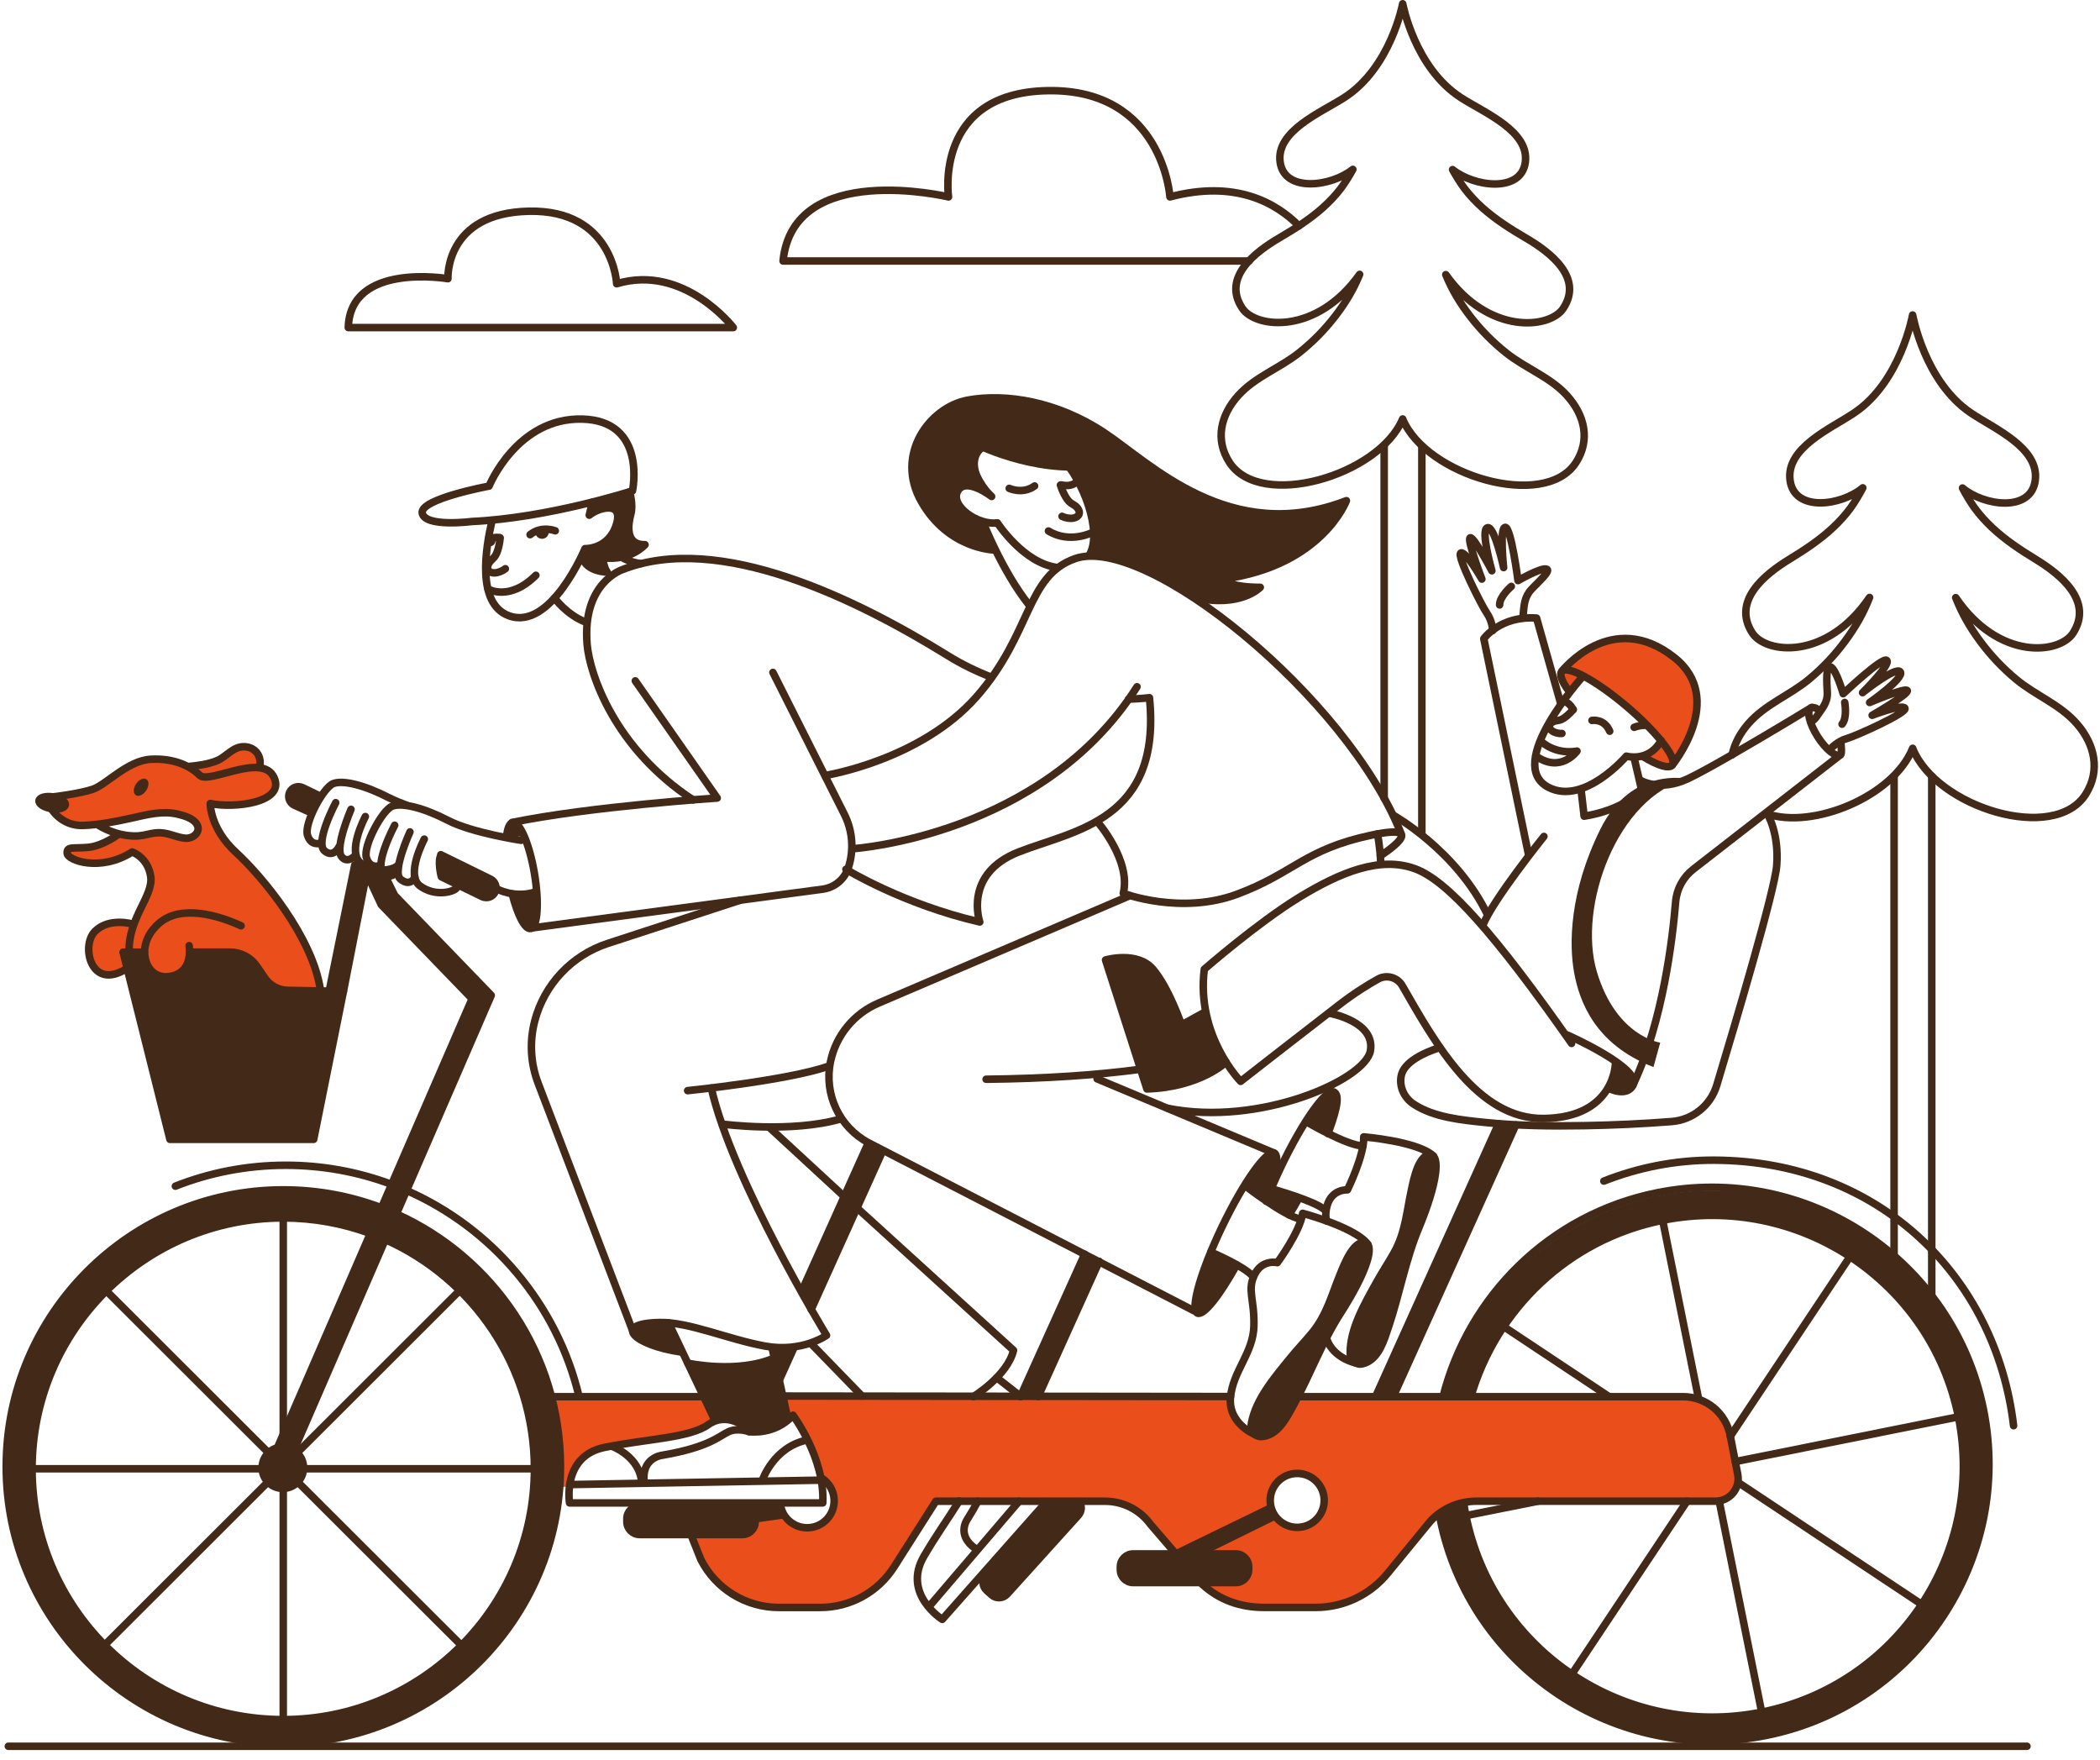<?xml version="1.0" encoding="UTF-8"?> <svg xmlns="http://www.w3.org/2000/svg" width="364" height="305" viewBox="0 0 364 305" fill="none"><path d="M135.784 241.699L212.79 242.084C212.79 242.084 214.833 248.973 217.515 249.097C220.198 249.221 222.73 246.236 223.775 245.017C224.819 243.798 225.308 241.699 225.308 241.699L286.14 241.869C286.14 241.869 294.312 241.106 297.549 244.078C300.787 247.057 300.702 252.408 300.702 252.408C300.702 252.408 301.811 257.25 300.447 258.528C299.083 259.805 299.514 259.975 296.022 260.314C292.53 260.652 254.817 260.059 254.817 260.059C254.817 260.059 250.476 260.991 246.985 264.563C243.493 268.135 239.746 276.041 232.344 277.911C224.943 279.782 216.765 278.42 216.765 278.42C216.765 278.42 209.957 277.311 208.678 274.678L214.806 274.255C214.806 274.255 216.51 273.147 216.425 271.791C216.34 270.435 215.231 268.904 214.128 269.158C213.018 269.412 208.593 268.904 208.593 268.904L220.426 262.953C220.426 262.953 223.063 265.163 225.791 264.824C228.513 264.485 229.708 261.936 229.453 258.958C229.198 255.979 225.282 254.793 223.409 255.556C221.536 256.318 219.663 258.358 220.256 261.083L203.998 269.243L197.099 261.676C197.099 261.676 193.522 259.975 188.157 260.144C182.792 260.314 162.786 260.314 162.786 260.314L153.844 272.977C153.844 272.977 149.589 278.419 142.69 278.335C135.791 278.25 131.535 278.165 131.535 278.165C131.535 278.165 122.339 275.956 120.041 266.349L128.128 265.925C128.128 265.925 130.256 265.671 130.85 263.97C131.444 262.269 130.51 263.97 130.51 263.97L135.451 262.692C135.451 262.692 138.173 264.817 140.477 264.733C142.775 264.648 144.648 262.354 144.478 260.314C144.308 258.274 142.435 256.318 142.435 256.318C142.435 256.318 139.798 247.904 137.409 245.349L136.646 246.112L135.797 241.693L135.784 241.699Z" fill="#E94E1B"></path><path d="M96.708 257.681H98.666C98.666 257.681 99.86 251.306 104.879 250.537C109.905 249.775 120.205 249.09 123.866 246.288L121.824 241.784L95.689 242.123C95.689 242.123 98.157 252.747 96.714 257.681H96.708Z" fill="#E94E1B"></path><path d="M274.279 117.239L272.073 119.853C272.073 119.853 269.775 117.78 270.826 116.216C271.877 114.652 276.955 110.194 282.098 110.637C287.241 111.08 291.673 115.134 292.411 116.438C293.142 117.748 294.676 121.189 293.69 124.95C292.704 128.71 290.276 132.412 289.859 132.634C289.441 132.856 286.922 132.764 285.009 131.037C285.009 131.037 287.307 129.76 287.757 128.489C287.757 128.489 278.404 118.321 274.285 117.233L274.279 117.239Z" fill="#E94E1B"></path><path d="M49.164 300.189C74.484 300.189 95.01 279.692 95.01 254.409C95.01 229.126 74.484 208.629 49.164 208.629C23.844 208.629 3.318 229.126 3.318 254.409C3.318 279.692 23.844 300.189 49.164 300.189Z" stroke="#432918" stroke-width="3.911" stroke-linecap="round" stroke-linejoin="round"></path><path d="M50.992 251.476L85.389 172.417L68.445 155.028L66.317 150.648L63.295 150.309L66.147 156.645L81.812 173.049L48.055 250.629L50.992 251.476Z" fill="#432918"></path><path d="M262.552 195.196L241.692 242.293L238.291 242.038L259.745 194.688L262.552 195.196Z" fill="#432918"></path><path d="M153.027 199.426L140.704 226.526L138.785 223.717L150.468 198.214L153.027 199.426Z" fill="#432918"></path><path d="M137.448 233.54L135.144 239.275L134.061 233.344L137.448 233.54Z" fill="#432918"></path><path d="M190.315 218.745L179.97 241.83L176.844 242.019L187.887 217.409L190.315 218.745Z" fill="#432918"></path><path d="M75.769 148.1L85.41 152.5C85.41 152.5 86.304 153.582 85.73 154.475C85.155 155.368 84.45 155.752 83.621 155.433C82.793 155.113 75.835 151.991 75.835 151.991C75.835 151.991 75.162 149.345 75.769 148.1Z" fill="#432918"></path><path d="M53.993 140.918C53.993 140.918 54.483 138.689 55.246 137.835C55.246 137.835 51.63 135.958 50.926 136.623C50.221 137.288 49.777 138.22 50.286 138.852C50.795 139.484 53.987 140.911 53.987 140.911L53.993 140.918Z" fill="#432918"></path><path d="M110.374 261.083L129.276 261.213C129.276 261.213 130.744 261.722 130.999 263.188C131.253 264.655 129.72 266.121 129.021 266.121C128.323 266.121 110.374 265.991 110.374 265.991C110.374 265.991 108.65 265.417 108.65 264.14C108.65 262.862 108.65 261.396 110.374 261.077V261.083Z" fill="#432918"></path><path d="M206.216 269.308L196.256 269.373C196.256 269.373 194.996 269.373 194.598 270.455C194.2 271.537 194.155 273.258 194.918 273.642C195.682 274.027 197.921 274.086 197.921 274.086H206.477L214.329 274.151C214.329 274.151 215.863 274.151 216.242 272.873C216.62 271.596 216.196 269.706 215.158 269.432C214.121 269.158 206.216 269.302 206.216 269.302V269.308Z" fill="#432918"></path><path d="M220.904 262.673L207.367 269.497L204.488 269.308L220.238 261.083L220.904 262.673Z" fill="#432918"></path><path d="M130.85 263.208L135.745 262.484L135.36 260.529L129.701 260.868L130.85 263.208Z" fill="#432918"></path><path d="M63.765 150.649L54.229 197.321L29.622 197.406L21.535 164.759L25.112 165.013C25.112 165.013 25.197 168.839 28.434 169.263C31.672 169.687 33.029 165.183 33.029 165.183H40.607C40.607 165.183 43.59 165.776 44.693 167.392C45.796 169.009 46.481 171.557 49.458 171.388C52.434 171.218 57.035 171.218 57.035 171.218L61.546 149.625L63.758 150.649H63.765Z" fill="#432918"></path><path d="M209.022 175.519C209.022 175.519 210.81 181.959 212.533 184.188C212.533 184.188 207.873 188.144 198.742 188.587L191.719 166.147C191.719 166.147 196.314 165.384 198.872 166.975C201.424 168.572 204.877 177.305 204.877 177.305L209.028 175.519H209.022Z" fill="#432918"></path><path d="M296.817 206.335C274.671 206.335 256.004 221.449 250.6 241.888H254.673C259.973 223.633 276.858 210.245 296.824 210.245C321.026 210.245 340.712 229.903 340.712 254.07C340.712 278.237 321.026 297.894 296.824 297.894C274.874 297.894 256.65 281.711 253.452 260.672C252.023 261.076 250.619 261.748 249.738 262.223C253.622 284.677 273.249 301.811 296.824 301.811C323.18 301.811 344.628 280.394 344.628 254.076C344.628 227.758 323.187 206.341 296.824 206.341L296.817 206.335Z" fill="#432918"></path><path d="M119.506 236.596L123.781 245.968C123.781 245.968 127.997 246.033 129.401 247.878C129.401 247.878 135.406 248.132 136.998 245.649L134.126 235.514C134.126 235.514 125.445 237.684 119.506 236.596Z" fill="#432918"></path><path d="M181.758 260.379L170.199 273.323C170.199 273.323 169.755 274.855 170.708 275.682C171.668 276.51 172.94 277.214 173.515 276.96C174.089 276.706 187.815 261.852 187.815 261.852C187.815 261.852 187.75 260.575 187.176 260.386C186.601 260.197 181.745 260.386 181.745 260.386L181.758 260.379Z" fill="#432918"></path><path d="M89.044 155.048L92.744 154.663C92.744 154.663 93.449 160.399 92.04 160.783C90.63 161.168 89.037 155.048 89.037 155.048H89.044Z" fill="#432918"></path><path d="M87.837 145.043L90.774 144.854C90.774 144.854 89.815 142.495 88.731 142.684C87.648 142.873 87.837 145.043 87.837 145.043Z" fill="#432918"></path><path d="M209.983 217.024L214.2 219.064C214.2 219.064 209.154 228.566 207.686 227.354C206.217 226.142 209.983 217.024 209.983 217.024Z" fill="#432918"></path><path d="M215.791 205.481L219.368 208.029C219.368 208.029 222.24 200.312 221.091 199.869C219.942 199.426 215.791 205.481 215.791 205.481Z" fill="#432918"></path><path d="M226.457 194.519L230.158 196.494C230.158 196.494 232.586 189.481 231.052 189.161C229.518 188.842 226.457 194.519 226.457 194.519Z" fill="#432918"></path><path d="M221.027 206.185L225.243 207.521L223.455 210.2L219.812 207.971C219.812 207.971 220.282 206.185 221.027 206.185Z" fill="#432918"></path><path d="M55.501 171.055C55.501 171.055 51.16 158.815 46.304 153.542C41.448 148.269 36.344 143.681 36.768 139.601C36.768 139.601 47.407 139.686 47.838 136.714C48.269 133.742 45.032 132.549 45.032 132.549C45.032 132.549 45.371 129.316 42.989 129.57C40.606 129.824 38.224 132.373 36.775 132.373C35.326 132.373 32.774 132.881 32.774 132.881C32.774 132.881 27.748 130.248 24.263 132.034C20.771 133.82 16.515 137.052 14.133 137.307C11.75 137.561 8.428 138.154 8.428 138.154C8.428 138.154 6.385 138.408 7.064 139.086C7.743 139.764 9.107 140.448 9.107 140.448C9.107 140.448 11.32 144.189 17.363 143.081C17.363 143.081 27.343 140.494 29.027 140.787C30.711 141.08 35.071 142.149 34.477 143.59C33.883 145.03 33.283 145.969 30.985 145.291C28.688 144.613 27.324 144.528 24.941 144.698C22.559 144.867 20.262 144.443 20.262 144.443C20.262 144.443 18.134 145.721 15.751 146.483C13.369 147.246 11.326 146.738 11.75 147.846C12.175 148.954 13.624 149.547 15.921 149.462C18.219 149.377 21.371 148.615 22.82 147.761C22.82 147.761 26.736 149.97 26.142 152.349C25.548 154.728 22.396 160.764 22.311 164.42L22.905 160.086C22.905 160.086 18.564 159.154 16.946 161.018C15.327 162.882 14.733 168.076 16.946 168.669C19.159 169.263 21.541 167.822 21.541 167.822L21.456 165.189L25.033 164.681C25.033 164.681 25.287 168.761 28.016 168.845C30.744 168.93 32.017 167.913 32.526 166.551L33.035 165.189C33.035 165.189 39.503 164.257 41.207 165.189C42.91 166.121 43.674 166.382 45.038 167.822C46.402 169.269 46.572 170.371 48.36 170.97C50.149 171.57 55.514 171.055 55.514 171.055H55.501Z" fill="#E94E1B"></path><path d="M188.653 96.415C188.653 96.415 191.72 91.573 188.059 85.362C184.397 79.157 180.735 76.778 175.716 76.863C170.697 76.947 168.562 77.456 168.817 80.265C169.072 83.067 170.86 85.453 170.86 85.453C170.86 85.453 166.774 82.82 166.18 85.368C165.586 87.916 170.266 90.471 170.69 90.641C171.114 90.81 172.309 95.399 172.309 95.399C172.309 95.399 165.24 94.89 161.84 89.872C158.439 84.853 156.39 80.519 159.542 75.422C162.695 70.319 167.12 68.794 170.866 68.794C174.613 68.794 182.445 69.902 186.446 72.365C190.447 74.829 196.067 78.231 197.516 79.424C198.965 80.617 210.113 87.584 213.69 88.093C217.267 88.601 227.736 89.878 232.677 87.33C232.677 87.33 231.652 91.834 226.972 94.388C222.293 96.937 223.565 96.852 219.564 98.214C215.563 99.576 212.757 100.17 212.757 100.17C212.757 100.17 213.951 101.701 217.867 101.786C217.867 101.786 216.079 103.911 211.484 104.334C206.889 104.758 206.889 103.487 206.889 103.487C206.889 103.487 195.14 95.751 188.672 96.428L188.653 96.415Z" fill="#432918"></path><path d="M280.043 184.234C280.043 184.234 279.469 188.04 278.914 188.464C278.914 188.464 282.236 189.676 283.02 188.21C283.803 186.743 280.128 184.234 280.128 184.234H280.043Z" fill="#432918"></path><path d="M115.74 229.362L118.233 234.465C118.233 234.465 110.127 233.442 109.677 231.343C109.226 229.244 115.74 229.368 115.74 229.368V229.362Z" fill="#432918"></path><path d="M102.457 87.115L109.16 85.296C109.16 85.296 109.799 87.591 109.48 89.057C109.16 90.523 108.396 93.873 111.235 94.382C111.235 94.382 108.742 97.315 104.943 96.709C104.943 96.709 104.624 98.273 105.231 99.198C105.231 99.198 101.85 99.068 100.857 96.552L101.588 94.864C101.588 94.864 105.772 94.864 106.634 91.547C107.495 88.229 106.125 87.851 105.452 87.851C104.78 87.851 102.417 89.031 102.417 89.031L102.45 87.121L102.457 87.115Z" fill="#432918"></path><path d="M85.264 90.335C84.2 94.903 82.549 104.576 88.155 106.7C95.452 109.464 101.398 95.086 101.398 95.086C101.398 95.086 105.517 95.262 106.855 90.862C108.102 86.769 103.781 87.943 102.136 89.292L102.671 87.05" stroke="#432918" stroke-width="1.304" stroke-linecap="round" stroke-linejoin="round"></path><path d="M84.59 102.086C84.59 102.086 88.278 104.302 92.886 99.7" stroke="#432918" stroke-width="1.304" stroke-linecap="round" stroke-linejoin="round"></path><path d="M189.415 92.251C189.415 92.251 185.479 94.317 181.732 92.029" stroke="#432918" stroke-width="1.304" stroke-linecap="round" stroke-linejoin="round"></path><path d="M123.839 246.007L115.902 229.277" stroke="#432918" stroke-width="1.304" stroke-linecap="round" stroke-linejoin="round"></path><path d="M133.826 233.591L136.574 245.955" stroke="#432918" stroke-width="1.304" stroke-linecap="round" stroke-linejoin="round"></path><path d="M109.63 85.068C109.63 85.068 95.088 89.78 81.753 90.386C81.753 90.386 73.738 91.429 73.19 88.959C72.642 86.489 84.769 84.247 84.769 84.247C84.769 84.247 89.599 72.359 100.904 72.632C112.208 72.906 109.63 85.075 109.63 85.075V85.068Z" stroke="#432918" stroke-width="1.304" stroke-linecap="round" stroke-linejoin="round"></path><path d="M100.9 96.598C101.703 99.153 105.254 99.153 105.254 99.153C104.666 98.422 104.451 96.669 104.451 96.669C109.353 97.288 111.807 94.401 111.807 94.401C108.224 94.473 108.916 90.712 109.353 89.07C109.79 87.427 109.131 85.231 109.131 85.231" stroke="#432918" stroke-width="1.304" stroke-linecap="round" stroke-linejoin="round"></path><path d="M96.125 103.65C96.125 103.65 98.207 106.557 101.503 107.815" stroke="#432918" stroke-width="1.304" stroke-linecap="round" stroke-linejoin="round"></path><path d="M171.844 117.369C169.292 116.379 166.733 115.153 164.26 113.615C148.458 103.826 124.673 92.133 107.919 98.71C107.919 98.71 100.85 100.945 101.77 111.712C102.207 116.828 106.528 129.72 120.137 138.636" stroke="#432918" stroke-width="1.304" stroke-linecap="round" stroke-linejoin="round"></path><path d="M146.631 150.661C146.631 150.661 156.506 156.723 169.828 159.792C169.828 159.792 166.904 151.463 176.557 147.663C186.217 143.863 201.399 142.26 199.238 120.921C199.238 120.921 197.894 121.097 195.616 121.169" stroke="#432918" stroke-width="1.304" stroke-linecap="round" stroke-linejoin="round"></path><path d="M133.975 116.542L146.35 141.126C147.799 144.007 148.047 147.338 147.042 150.401C146.389 152.395 144.653 153.836 142.571 154.109L92.268 160.816" stroke="#432918" stroke-width="1.304" stroke-linecap="round" stroke-linejoin="round"></path><path d="M110.119 118.001L124.315 138.31C124.315 138.31 102.221 139.77 88.756 142.547" stroke="#432918" stroke-width="1.304" stroke-linecap="round" stroke-linejoin="round"></path><path d="M87.797 145.03C87.954 143.583 88.319 142.658 88.867 142.566C90.094 142.358 91.778 146.301 92.633 151.372C93.488 156.442 93.188 160.718 91.968 160.926C90.982 161.089 89.696 158.567 88.782 154.937" stroke="#432918" stroke-width="1.304" stroke-linecap="round" stroke-linejoin="round"></path><path d="M137.448 245.278C137.448 245.278 143.022 252.74 142.611 260.477H98.723C98.723 260.477 97.366 252.336 104.839 250.844C112.313 249.351 119.512 249.214 122.775 246.907C126.039 244.6 129.433 247.311 129.844 248.126C129.844 248.126 134.328 248.804 137.455 245.278H137.448Z" stroke="#432918" stroke-width="1.304" stroke-linecap="round" stroke-linejoin="round"></path><path d="M98.814 257.296L142.062 256.534" stroke="#432918" stroke-width="1.304" stroke-linecap="round" stroke-linejoin="round"></path><path d="M111.221 256.97C110.928 252.44 106.137 250.687 106.137 250.687" stroke="#432918" stroke-width="1.304" stroke-linecap="round" stroke-linejoin="round"></path><path d="M132.146 256.533C132.146 256.533 134.046 250.837 139.829 249.592" stroke="#432918" stroke-width="1.304" stroke-linecap="round" stroke-linejoin="round"></path><path d="M129.835 248.132C129.835 248.132 127.896 247.402 126.29 248.132C124.678 248.862 122.923 250.837 114.731 252.225C114.731 252.225 111.148 252.63 111.657 256.866" stroke="#432918" stroke-width="1.304" stroke-linecap="round" stroke-linejoin="round"></path><path d="M118.024 234.322C109.976 233.155 105.845 229.355 114.362 229.205C119.499 229.114 126.176 232.125 132.618 233.298C139.054 234.465 143.264 231.434 143.264 231.434C143.264 231.434 126.946 204.66 123.291 188.581" stroke="#432918" stroke-width="1.304" stroke-linecap="round" stroke-linejoin="round"></path><path d="M119.23 236.257C119.23 236.257 127.794 238.121 134.158 235.377" stroke="#432918" stroke-width="1.304" stroke-linecap="round" stroke-linejoin="round"></path><path d="M172.789 238.779L176.921 242.025" stroke="#432918" stroke-width="1.304" stroke-linecap="round" stroke-linejoin="round"></path><path d="M181.419 260.235L163.327 280.662C163.327 280.662 156.317 276.282 160.154 269.706C162.197 266.199 164.475 263.005 166.225 260.19" stroke="#432918" stroke-width="1.304" stroke-linecap="round" stroke-linejoin="round"></path><path d="M166.219 260.183C166.219 260.183 166.219 260.183 166.219 260.177" stroke="#432918" stroke-width="1.304" stroke-linecap="round" stroke-linejoin="round"></path><path d="M161.004 278.478L176.643 260.177" stroke="#432918" stroke-width="1.304" stroke-linecap="round" stroke-linejoin="round"></path><path d="M169.495 260.183C169.012 261.089 168.437 262.1 167.739 263.214C167.739 263.214 165.598 265.997 169.116 268.422" stroke="#432918" stroke-width="1.304" stroke-linecap="round" stroke-linejoin="round"></path><path d="M109.627 230.561L93.29 187.772C91.959 184.312 91.75 180.525 92.69 176.934C94.341 170.625 99.086 165.58 105.294 163.527L128.262 156.032" stroke="#432918" stroke-width="1.304" stroke-linecap="round" stroke-linejoin="round"></path><path d="M119.191 189.024C119.191 189.024 136.462 187.271 143.628 184.787" stroke="#432918" stroke-width="1.304" stroke-linecap="round" stroke-linejoin="round"></path><path d="M285.303 125.686C284.527 125.699 283.756 125.836 283.254 126.057" stroke="#432918" stroke-width="1.304" stroke-linecap="round" stroke-linejoin="round"></path><path d="M274.311 117.291C274.311 117.291 260.604 132.503 268.45 136.479C274.618 139.608 281.902 131.05 281.902 131.05C281.902 131.05 285.544 132.112 287.737 128.678C287.809 128.56 287.874 128.456 287.933 128.345" stroke="#432918" stroke-width="1.304" stroke-linecap="round" stroke-linejoin="round"></path><path d="M267.205 128.554C267.205 128.554 269.516 130.815 273.347 130.176C273.347 130.176 270.534 134.107 266.213 131.017" stroke="#432918" stroke-width="1.304" stroke-linecap="round" stroke-linejoin="round"></path><path d="M271.982 119.826C270.644 118.067 270.272 116.874 270.729 116.339C271.675 115.231 276.721 117.982 282.001 122.472C283.261 123.541 284.416 124.61 285.434 125.64C288.704 128.931 290.578 131.767 289.86 132.607C289.305 133.259 287.458 132.744 284.847 131.154" stroke="#432918" stroke-width="1.304" stroke-linecap="round" stroke-linejoin="round"></path><path d="M270.721 116.333C270.721 116.333 279.356 105.312 290.256 113.986C299.257 121.149 289.851 132.607 289.851 132.607" stroke="#432918" stroke-width="1.304" stroke-linecap="round" stroke-linejoin="round"></path><path d="M283.253 131.375L284.572 137.02C284.572 137.02 281.282 140.415 274.585 141.458L274.037 136.746" stroke="#432918" stroke-width="1.304" stroke-linecap="round" stroke-linejoin="round"></path><path d="M284.297 135.208C284.297 135.208 287.586 137.287 292.527 134.986C294.159 134.224 297.07 132.614 300.229 130.796C306.619 127.12 314.04 122.603 314.04 122.603" stroke="#432918" stroke-width="1.304" stroke-linecap="round" stroke-linejoin="round"></path><path d="M319.12 129.056C319.146 129.558 319.27 130.653 319.009 130.822C318.238 131.311 316.47 129.883 315.047 127.648C313.63 125.406 313.102 123.203 313.865 122.714C314.113 122.558 314.459 122.597 314.864 122.799" stroke="#432918" stroke-width="1.304" stroke-linecap="round" stroke-linejoin="round"></path><path d="M319.01 130.822L293.516 150.642C291.747 152.017 290.624 154.07 290.442 156.306C289.913 162.751 288.222 176.953 283.203 187.707" stroke="#432918" stroke-width="1.304" stroke-linecap="round" stroke-linejoin="round"></path><path d="M271.674 179.378C271.674 179.378 284.689 185.146 283.05 188.112C281.882 190.23 278.769 188.588 278.769 188.588" stroke="#432918" stroke-width="1.304" stroke-linecap="round" stroke-linejoin="round"></path><path d="M267.615 144.965C267.615 144.965 258.686 156.071 257.041 160.346" stroke="#432918" stroke-width="1.304" stroke-linecap="round" stroke-linejoin="round"></path><path d="M264.945 148.107L257.191 110.696C257.191 110.696 260.044 106.674 266.336 107.117L270.506 121.873" stroke="#432918" stroke-width="1.304" stroke-linecap="round" stroke-linejoin="round"></path><path d="M280.016 184.201C280.016 184.201 280.016 193.697 267.576 193.847C256.134 193.984 248.843 180.916 243.073 170.859C242.231 169.386 240.358 168.858 238.877 169.679C237.173 170.625 234.804 172.078 232.16 174.118C225.999 178.863 215.04 187.414 215.04 187.414C215.04 187.414 207.286 179.528 208.748 167.978C208.748 167.978 217.964 159.942 225.137 155.556C232.31 151.169 239.262 148.321 245.332 150.589C250.932 152.675 259.084 161.839 272.406 180.838" stroke="#432918" stroke-width="1.304" stroke-linecap="round" stroke-linejoin="round"></path><path d="M212.52 184.09C212.52 184.09 208.023 188.437 198.8 188.73L191.627 166.375C191.627 166.375 197.116 164.765 199.857 167.985C202.599 171.198 204.798 177.631 204.798 177.631L208.93 175.363" stroke="#432918" stroke-width="1.304" stroke-linecap="round" stroke-linejoin="round"></path><path d="M292.529 134.993C292.529 134.993 282.797 132.764 277.386 143.726C271.969 154.689 271.969 163.749 272.85 168.572C273.731 173.395 276.361 180.994 286.602 184.937L287.77 180.701C287.77 180.701 280.16 179.678 276.792 168.428C273.424 157.179 280.304 138.108 292.522 134.999L292.529 134.993Z" fill="#432918"></path><path d="M306.32 141.022C306.32 141.022 308.402 144.307 307.964 150.01C307.632 154.324 300.85 177.208 297.567 188.092C296.51 191.605 293.396 194.101 289.728 194.382C284.689 194.773 279.637 195.007 274.592 195.092C268.868 195.19 263.117 195.118 257.419 194.538C253.386 194.127 248.621 193.671 245.122 191.416C243.465 190.347 242.518 188.496 242.858 186.528C243.301 183.986 247.028 182.402 249.28 181.646" stroke="#432918" stroke-width="1.304" stroke-linecap="round" stroke-linejoin="round"></path><path d="M146.212 207.267L133.387 195.431" stroke="#432918" stroke-width="1.304" stroke-linecap="round" stroke-linejoin="round"></path><path d="M168.7 242.065C168.7 242.065 174.653 238.408 175.677 234.028L148.623 209.418" stroke="#432918" stroke-width="1.304" stroke-linecap="round" stroke-linejoin="round"></path><path d="M68.809 210.434C85.498 217.955 97.142 234.738 97.142 254.18C97.142 280.629 75.597 302.143 49.11 302.143C22.624 302.143 1.078 280.629 1.078 254.18C1.078 227.732 22.624 206.217 49.11 206.217C55.115 206.217 60.865 207.325 66.172 209.339M64.025 213.719C59.364 212.018 54.338 211.086 49.097 211.086C25.091 211.086 5.562 230.587 5.562 254.558C5.562 278.53 25.091 298.031 49.097 298.031C73.103 298.031 92.632 278.53 92.632 254.558C92.632 236.896 82.032 221.657 66.844 214.866" stroke="#432918" stroke-width="1.304" stroke-linecap="round" stroke-linejoin="round"></path><path d="M49.026 258.612C51.369 258.612 53.268 256.716 53.268 254.376C53.268 252.036 51.369 250.14 49.026 250.14C46.683 250.14 44.783 252.036 44.783 254.376C44.783 256.716 46.683 258.612 49.026 258.612Z" fill="#432918"></path><path d="M49.098 211.086V297.96" stroke="#432918" stroke-width="1.304" stroke-linecap="round" stroke-linejoin="round"></path><path d="M5.561 254.558H92.631" stroke="#432918" stroke-width="1.304" stroke-linecap="round" stroke-linejoin="round"></path><path d="M18.514 223.802L79.978 285.172" stroke="#432918" stroke-width="1.304" stroke-linecap="round" stroke-linejoin="round"></path><path d="M79.683 223.652L18.225 285.029" stroke="#432918" stroke-width="1.304" stroke-linecap="round" stroke-linejoin="round"></path><path d="M250.129 242.058C254.528 224.695 268.522 210.48 287.248 206.719C313.213 201.505 338.59 218.36 343.805 244.293C349.026 270.22 332.147 295.561 306.176 300.769C280.212 305.983 254.835 289.128 249.62 263.194C249.574 262.979 249.535 262.764 249.496 262.549M253.713 260.529C253.817 261.246 253.947 261.963 254.091 262.686C258.823 286.189 281.818 301.466 305.354 296.741C328.89 292.015 344.19 269.054 339.458 245.551C334.726 222.049 311.731 206.772 288.195 211.497C271.753 214.795 259.332 227.002 254.946 242.071" stroke="#432918" stroke-width="1.304" stroke-linecap="round" stroke-linejoin="round"></path><path d="M298 260.19L305.343 296.662" stroke="#432918" stroke-width="1.304" stroke-linecap="round" stroke-linejoin="round"></path><path d="M288.193 211.497L294.381 242.234" stroke="#432918" stroke-width="1.304" stroke-linecap="round" stroke-linejoin="round"></path><path d="M300.785 253.314L339.458 245.551" stroke="#432918" stroke-width="1.304" stroke-linecap="round" stroke-linejoin="round"></path><path d="M254.092 262.679L266.571 260.177" stroke="#432918" stroke-width="1.304" stroke-linecap="round" stroke-linejoin="round"></path><path d="M301.307 256.944L333.087 278.055" stroke="#432918" stroke-width="1.304" stroke-linecap="round" stroke-linejoin="round"></path><path d="M260.723 229.974L278.881 242.045" stroke="#432918" stroke-width="1.304" stroke-linecap="round" stroke-linejoin="round"></path><path d="M292.416 260.183L272.516 290.06" stroke="#432918" stroke-width="1.304" stroke-linecap="round" stroke-linejoin="round"></path><path d="M320.659 217.799L299.916 248.927" stroke="#432918" stroke-width="1.304" stroke-linecap="round" stroke-linejoin="round"></path><path d="M166.164 260.183H162.215L154.97 271.57C152.189 275.943 147.36 278.596 142.171 278.596H135.004C129.293 278.596 124.071 275.389 121.487 270.305L119.881 266.284" stroke="#432918" stroke-width="1.304" stroke-linecap="round" stroke-linejoin="round"></path><path d="M203.74 269.217L199.413 264.185C197.578 261.669 194.654 260.183 191.534 260.183H166.164" stroke="#432918" stroke-width="1.304" stroke-linecap="round" stroke-linejoin="round"></path><path d="M218.748 242.064H291.733C295.721 242.064 299.147 244.886 299.905 248.797L300.773 253.281L301.21 255.536C301.68 257.941 299.833 260.177 297.372 260.177H255.926C252.904 260.177 250.012 261.428 247.943 263.631L240.496 272.71C237.441 276.432 232.879 278.589 228.062 278.589H219.107C214.982 278.589 211.274 277.292 208.305 274.496" stroke="#432918" stroke-width="1.304" stroke-linecap="round" stroke-linejoin="round"></path><path d="M135.861 241.953L213.291 242.038" stroke="#432918" stroke-width="1.304" stroke-linecap="round" stroke-linejoin="round"></path><path d="M95.576 242.064H121.867" stroke="#432918" stroke-width="1.304" stroke-linecap="round" stroke-linejoin="round"></path><path d="M224.85 264.713C227.434 264.713 229.53 262.621 229.53 260.04C229.53 257.459 227.434 255.367 224.85 255.367C222.265 255.367 220.17 257.459 220.17 260.04C220.17 262.621 222.265 264.713 224.85 264.713Z" stroke="#432918" stroke-width="1.304" stroke-linecap="round" stroke-linejoin="round"></path><path d="M142.428 256.175C143.727 257.009 144.588 258.462 144.588 260.111C144.588 262.692 142.493 264.784 139.908 264.784C137.487 264.784 135.49 262.946 135.248 260.587" stroke="#432918" stroke-width="1.304" stroke-linecap="round" stroke-linejoin="round"></path><path d="M214.21 269.314H196.417C195.188 269.314 194.191 270.309 194.191 271.537V272.058C194.191 273.286 195.188 274.281 196.417 274.281H214.21C215.439 274.281 216.435 273.286 216.435 272.058V271.537C216.435 270.309 215.439 269.314 214.21 269.314Z" stroke="#432918" stroke-width="1.304" stroke-linecap="round" stroke-linejoin="round"></path><path d="M187.066 260.248C187.562 260.959 187.522 261.943 186.915 262.621L174.579 276.275C173.875 277.057 172.661 277.123 171.877 276.412L171.022 275.643C170.239 274.939 170.174 273.727 170.885 272.945L182.177 260.477" stroke="#432918" stroke-width="1.304" stroke-linecap="round" stroke-linejoin="round"></path><path d="M128.675 260.992H110.882C109.653 260.992 108.656 261.987 108.656 263.214V263.736C108.656 264.963 109.653 265.958 110.882 265.958H128.675C129.904 265.958 130.9 264.963 130.9 263.736V263.214C130.9 261.987 129.904 260.992 128.675 260.992Z" stroke="#432918" stroke-width="1.304" stroke-linecap="round" stroke-linejoin="round"></path><path d="M262.739 194.968L241.48 242.058" stroke="#432918" stroke-width="1.304" stroke-linecap="round" stroke-linejoin="round"></path><path d="M238.531 241.842L259.757 194.759" stroke="#432918" stroke-width="1.304" stroke-linecap="round" stroke-linejoin="round"></path><path d="M176.863 242.058L188.011 217.369" stroke="#432918" stroke-width="1.304" stroke-linecap="round" stroke-linejoin="round"></path><path d="M190.533 218.608L179.959 242.026" stroke="#432918" stroke-width="1.304" stroke-linecap="round" stroke-linejoin="round"></path><path d="M138.928 223.861L150.494 198.116" stroke="#432918" stroke-width="1.304" stroke-linecap="round" stroke-linejoin="round"></path><path d="M137.584 233.657L135.123 239.099" stroke="#432918" stroke-width="1.304" stroke-linecap="round" stroke-linejoin="round"></path><path d="M153.013 199.433L140.605 226.95" stroke="#432918" stroke-width="1.304" stroke-linecap="round" stroke-linejoin="round"></path><path d="M66.148 150.59L68.406 155.178L85.148 172.502L50.679 251.971L48.107 250.863L81.832 173.101L66.089 156.814L63.074 150.368" stroke="#432918" stroke-width="1.304" stroke-linecap="round" stroke-linejoin="round"></path><path d="M125.293 194.831C125.293 194.831 137.192 196.402 145.755 193.919" stroke="#432918" stroke-width="1.304" stroke-linecap="round" stroke-linejoin="round"></path><path d="M230.626 175.65C230.626 175.65 238.419 177.077 237.538 182.115C236.657 187.153 218.329 195.268 202.416 192.087" stroke="#432918" stroke-width="1.304" stroke-linecap="round" stroke-linejoin="round"></path><path d="M241.494 141.276C241.494 141.276 252.473 147.376 257.844 158.554" stroke="#432918" stroke-width="1.304" stroke-linecap="round" stroke-linejoin="round"></path><path d="M203.801 269.321L220.06 261.428" stroke="#432918" stroke-width="1.304" stroke-linecap="round" stroke-linejoin="round"></path><path d="M220.896 262.777L207.633 269.308" stroke="#432918" stroke-width="1.304" stroke-linecap="round" stroke-linejoin="round"></path><path d="M131.031 263.214L135.692 262.562" stroke="#432918" stroke-width="1.304" stroke-linecap="round" stroke-linejoin="round"></path><path d="M76.4 148.132L85.029 152.369C85.865 152.773 86.21 153.783 85.806 154.617C85.512 155.217 84.918 155.562 84.291 155.562C84.043 155.562 83.796 155.51 83.554 155.393L76.511 151.965" stroke="#432918" stroke-width="1.304" stroke-linecap="round" stroke-linejoin="round"></path><path d="M53.628 140.728L50.991 139.536C50.155 139.132 49.809 138.121 50.214 137.287C50.619 136.453 51.63 136.107 52.466 136.512L55.155 137.815" stroke="#432918" stroke-width="1.304" stroke-linecap="round" stroke-linejoin="round"></path><path d="M32.91 165.019H39.888C41.735 165.019 43.464 165.932 44.509 167.457L45.919 169.517C46.813 170.82 48.281 171.615 49.867 171.641L59.527 171.817L54.371 197.464H29.457L21.338 165.026H25.032" stroke="#432918" stroke-width="1.304" stroke-linecap="round" stroke-linejoin="round"></path><path d="M20.418 144.672C20.418 144.672 17.78 146.647 15.222 146.862C12.663 147.083 11.56 146.64 11.639 147.885C11.717 149.13 17.422 151.17 22.904 147.663C22.904 147.663 25.613 148.543 26.122 151.9C26.631 155.256 22.245 159.063 22.389 164.831" stroke="#432918" stroke-width="1.304" stroke-linecap="round" stroke-linejoin="round"></path><path d="M16.907 142.918C16.907 142.918 19.1 144.45 22.174 144.815C25.249 145.18 25.908 144.085 28.323 144.378C29.648 144.541 30.907 145.213 32.239 145.278C33.551 145.336 34.909 144.111 34.093 142.814C33.453 141.791 31.815 141.335 30.712 141.08C28.075 140.481 25.438 141.204 22.873 141.771C20.099 142.384 17.266 142.957 14.42 143.062C10.615 143.205 8.879 140.129 8.879 140.129" stroke="#432918" stroke-width="1.304" stroke-linecap="round" stroke-linejoin="round"></path><path d="M9.205 138.109C9.205 138.109 13.761 137.581 16.104 136.779C18.447 135.977 22.102 131.813 26.13 131.591C30.157 131.37 33.009 132.758 34.615 134.368C36.227 135.977 45.443 130.346 47.492 134.733C49.542 139.119 40.541 140.142 36.442 139.262C36.442 139.262 36.37 143.57 40.907 147.735C45.443 151.9 54.15 162.348 55.54 171.551" stroke="#432918" stroke-width="1.304" stroke-linecap="round" stroke-linejoin="round"></path><path d="M32.779 132.836C34.404 132.666 36.075 132.458 37.596 131.838C39.267 131.154 40.351 129.381 42.315 129.414C44.228 129.446 45.442 131.069 44.998 132.907" stroke="#432918" stroke-width="1.304" stroke-linecap="round" stroke-linejoin="round"></path><path d="M11.316 139.498C11.407 138.94 10.463 138.323 9.207 138.118C7.951 137.914 6.859 138.201 6.768 138.758C6.677 139.316 7.622 139.934 8.878 140.138C10.133 140.343 11.225 140.056 11.316 139.498Z" fill="#432918" stroke="#432918" stroke-width="1.304" stroke-linecap="round" stroke-linejoin="round"></path><path d="M41.781 160.451C37.786 158.619 31.422 156.768 27.656 159.942C25.959 161.376 24.791 163.475 25.117 165.743C25.489 168.33 27.402 169.777 29.921 169.138C32.401 168.513 33.106 166.219 32.78 163.892" stroke="#432918" stroke-width="1.304" stroke-linecap="round" stroke-linejoin="round"></path><path d="M23.048 160.164C23.048 160.164 18.949 158.919 16.462 161.409C13.976 163.892 15.732 171.785 21.88 167.914" stroke="#432918" stroke-width="1.304" stroke-linecap="round" stroke-linejoin="round"></path><path d="M59.527 171.817L63.502 151.541" stroke="#432918" stroke-width="1.304" stroke-linecap="round" stroke-linejoin="round"></path><path d="M57.111 171.485L61.498 149.899" stroke="#432918" stroke-width="1.304" stroke-linecap="round" stroke-linejoin="round"></path><path d="M70.525 206.348C85.329 212.859 96.555 226.038 100.373 242.052" stroke="#432918" stroke-width="1.304" stroke-linecap="round" stroke-linejoin="round"></path><path d="M30.398 205.579C36.325 203.239 42.787 201.955 49.536 201.955C55.939 201.955 62.074 203.109 67.746 205.22" stroke="#432918" stroke-width="1.304" stroke-linecap="round" stroke-linejoin="round"></path><path d="M278 204.699C283.927 202.359 290.388 201.049 297.137 201.075C325.673 201.186 345.966 221.214 349.02 247.096" stroke="#432918" stroke-width="1.304" stroke-linecap="round" stroke-linejoin="round"></path><path d="M225.15 39.158C221.188 35.143 214.139 31.128 202.789 34.127C202.789 34.127 201.581 15.421 181.681 15.714C161.78 16.008 164.41 34.127 164.41 34.127C164.41 34.127 137.486 27.7 135.73 45.233H216.509" stroke="#432918" stroke-width="1.304" stroke-linecap="round" stroke-linejoin="round"></path><path d="M60.371 56.775H127.103C127.103 56.775 118.579 45.669 106.889 49.176C106.889 49.176 106.321 36.316 91.688 36.61C77.054 36.903 77.641 48.302 77.641 48.302C77.641 48.302 60.665 45.383 60.371 56.775Z" stroke="#432918" stroke-width="1.304" stroke-linecap="round" stroke-linejoin="round"></path><path d="M108.146 96.8C108.146 96.8 109.465 97.51 111.11 97.68" stroke="#432918" stroke-width="1.304" stroke-linecap="round" stroke-linejoin="round"></path><path d="M188.749 96.324C189.624 94.91 189.721 92.974 189.5 91.26C189.069 87.975 187.731 84.703 185.982 81.907C183.54 78.016 178.724 76.83 174.416 76.68C173.763 76.66 173.11 76.654 172.458 76.732C170.663 76.954 169.142 77.951 168.9 79.854C168.678 81.575 169.481 82.963 170.382 84.312C170.774 84.899 171.296 85.498 171.883 86.046C171.883 86.046 167.367 82.559 165.996 85.133C164.625 87.708 169.579 91.104 172.875 90.615C172.875 90.615 177.372 97.595 183.227 98.351" stroke="#432918" stroke-width="1.304" stroke-linecap="round" stroke-linejoin="round"></path><path d="M170.422 90.556C170.422 90.556 173.705 98.97 178.313 104.777" stroke="#432918" stroke-width="1.304" stroke-linecap="round" stroke-linejoin="round"></path><path d="M172.355 95.32C172.355 95.32 164.45 95.21 159.731 86.991C155.012 78.772 161.161 70.553 167.747 69.348C174.332 68.142 183.222 69.569 191.342 74.94C199.461 80.31 213.181 94.558 233.375 86.776C233.375 86.776 229.205 98.064 211.973 100.365C211.973 100.365 212.855 101.792 218.448 101.792C218.448 101.792 215.048 105.41 207.032 103.546" stroke="#432918" stroke-width="1.304" stroke-linecap="round" stroke-linejoin="round"></path><path d="M143.191 134.367C143.191 134.367 159.581 131.734 169.241 120.778C178.901 109.815 177.804 99.811 186.361 96.813C198.593 92.531 233.479 120.778 242.846 144.45" stroke="#432918" stroke-width="1.304" stroke-linecap="round" stroke-linejoin="round"></path><path d="M147.949 147.083C147.949 147.083 180.728 144.887 197.084 119.025" stroke="#432918" stroke-width="1.304" stroke-linecap="round" stroke-linejoin="round"></path><path d="M190.236 142.443C190.236 142.443 196.091 149.13 194.701 154.826C194.701 154.826 204.654 158.626 214.458 154.97C224.262 151.313 226.089 147.207 237.707 144.743C248.535 142.443 239.261 148.322 239.261 148.322" stroke="#432918" stroke-width="1.304" stroke-linecap="round" stroke-linejoin="round"></path><path d="M197.645 185.322C190.192 186.319 181.374 186.938 170.924 187.049" stroke="#432918" stroke-width="1.304" stroke-linecap="round" stroke-linejoin="round"></path><path d="M238.754 144.528C238.754 144.528 239.191 146.477 239.341 149.716" stroke="#432918" stroke-width="1.304" stroke-linecap="round" stroke-linejoin="round"></path><path d="M195.72 155.282L152.29 173.844C148.015 175.663 144.901 179.456 143.955 183.999C142.786 189.63 145.469 195.346 150.534 198.051C150.586 198.077 150.645 198.109 150.697 198.135L206.927 227.158" stroke="#432918" stroke-width="1.304" stroke-linecap="round" stroke-linejoin="round"></path><path d="M214.341 219.227C211.391 224.558 208.604 228.084 207.553 227.582C206.241 226.957 208.16 220.237 211.842 212.579C215.523 204.921 219.57 199.218 220.882 199.85C221.782 200.28 221.162 203.565 219.504 208.056C219.491 208.095 219.478 208.127 219.465 208.166" stroke="#432918" stroke-width="1.304" stroke-linecap="round" stroke-linejoin="round"></path><path d="M219.484 208.166C220.215 206.256 221.116 204.158 222.16 201.981C225.842 194.323 229.888 188.62 231.2 189.252C232.101 189.682 231.997 191.546 230.339 196.03C230.326 196.069 230.208 196.434 230.195 196.467" stroke="#432918" stroke-width="1.304" stroke-linecap="round" stroke-linejoin="round"></path><path d="M225.144 207.651C224.583 208.661 224.015 209.646 223.447 210.565" stroke="#432918" stroke-width="1.304" stroke-linecap="round" stroke-linejoin="round"></path><path d="M220.88 199.85L190.164 186.977" stroke="#432918" stroke-width="1.304" stroke-linecap="round" stroke-linejoin="round"></path><path d="M219.764 249.436C219.424 249.54 219.072 249.605 218.693 249.625C217.023 249.703 215.991 248.171 216.259 246.627C217.01 242.247 220.404 238.317 223.138 234.954C224.372 233.435 225.736 232.021 226.976 230.509C229.411 227.537 230.272 224.024 231.702 220.569C232.4 218.875 234.176 214.045 236.806 214.782C240.546 215.825 234.176 225.986 233.059 227.713C229.75 232.803 227.707 238.499 224.803 243.798C223.634 245.936 222.296 248.654 219.757 249.436H219.764Z" fill="#432918"></path><path d="M229.842 211.568C232.57 212.552 235.892 214.019 237.1 215.655" stroke="#432918" stroke-width="1.304" stroke-linecap="round" stroke-linejoin="round"></path><path d="M217.566 248.641C217.566 248.641 212.847 246.777 213.284 242.175C213.722 237.574 217.233 234.504 217.344 229.792C217.455 225.08 216.137 223.652 217.455 220.915C218.774 218.177 221.404 218.836 221.404 218.836C221.404 218.836 225.353 213.465 225.797 210.285C225.797 210.285 227.624 210.767 229.843 211.569" stroke="#432918" stroke-width="1.304" stroke-linecap="round" stroke-linejoin="round"></path><path d="M237.323 236.635C237.01 236.798 236.671 236.922 236.305 237.007C234.674 237.378 233.394 236.049 233.381 234.485C233.349 230.04 236.005 225.575 238.1 221.788C239.047 220.074 240.143 218.445 241.096 216.737C242.969 213.387 243.204 209.77 244.001 206.12C244.392 204.334 245.293 199.263 248.008 199.531C251.879 199.902 247.395 211.021 246.592 212.918C244.236 218.51 243.217 224.473 241.292 230.202C240.515 232.51 239.673 235.423 237.317 236.642L237.323 236.635Z" fill="#432918"></path><path d="M229.881 211.458C229.751 210.688 229.764 209.919 230.032 208.961C230.847 206.035 233.556 206.217 233.556 206.217C233.556 206.217 236.5 200.241 236.376 197.034C236.376 197.034 245.768 197.81 248.451 200.338" stroke="#432918" stroke-width="1.304" stroke-linecap="round" stroke-linejoin="round"></path><path d="M235.019 236.231C235.019 236.231 231.213 235.462 230.006 232.184" stroke="#432918" stroke-width="1.304" stroke-linecap="round" stroke-linejoin="round"></path><path d="M215.922 205.572C215.922 205.572 222.508 210.721 225.36 211.269" stroke="#432918" stroke-width="1.304" stroke-linecap="round" stroke-linejoin="round"></path><path d="M209.885 217.004C209.885 217.004 215.589 219.416 217.13 221.169" stroke="#432918" stroke-width="1.304" stroke-linecap="round" stroke-linejoin="round"></path><path d="M226.457 194.427C226.457 194.427 233.336 198.494 236.234 198.618" stroke="#432918" stroke-width="1.304" stroke-linecap="round" stroke-linejoin="round"></path><path d="M220.68 206.12C220.68 206.12 227.768 208.107 229.543 209.613" stroke="#432918" stroke-width="1.304" stroke-linecap="round" stroke-linejoin="round"></path><path d="M86.139 154.063C86.139 154.063 89.193 155.777 92.855 154.572" stroke="#432918" stroke-width="1.304" stroke-linecap="round" stroke-linejoin="round"></path><path d="M140.58 232.862L149.411 241.954" stroke="#432918" stroke-width="1.304" stroke-linecap="round" stroke-linejoin="round"></path><path d="M306.175 141.022C314.269 143.798 328.197 138.004 331.526 129.694H331.539V129.733C335.638 139.959 356.126 146.249 361.537 137.626C364.122 133.507 363.071 128.99 360.023 125.477C357.079 122.088 352.902 120.576 349.508 117.773C347.158 115.831 345.05 113.596 343.235 111.145C341.493 108.779 340.089 106.394 338.993 103.578C346.453 114.541 356.994 113.368 359.331 109.718C362.901 104.152 357.099 99.531 352.876 96.95C350.226 95.333 347.622 93.613 345.35 91.488C344.221 90.432 343.17 89.278 342.256 88.027C341.584 87.108 340.644 85.511 340.168 84.579C343.895 87.708 352.021 88.816 352.771 83.295C353.542 77.631 345.722 74.327 341.63 71.577C333.582 66.167 331.533 54.624 331.533 54.624L331.52 54.703V54.592C331.52 54.592 329.47 66.134 321.422 71.544C317.33 74.294 309.511 77.599 310.281 83.263C311.031 88.79 319.157 87.675 322.884 84.547C322.408 85.479 321.468 87.076 320.796 87.994C319.882 89.246 318.831 90.399 317.702 91.455C315.431 93.58 312.82 95.301 310.176 96.917C305.947 99.498 300.151 104.119 303.721 109.685C306.064 113.341 316.599 114.508 324.059 103.545C322.963 106.361 321.566 108.747 319.817 111.112C318.009 113.563 315.9 115.799 313.544 117.741C310.15 120.543 305.973 122.055 303.029 125.445C301.619 127.068 300.64 128.905 300.242 130.815" stroke="#432918" stroke-width="1.304" stroke-linecap="round" stroke-linejoin="round"></path><path d="M328.309 134.628V217.369" stroke="#432918" stroke-width="1.304" stroke-linecap="round" stroke-linejoin="round"></path><path d="M334.836 134.536V224.453" stroke="#432918" stroke-width="1.304" stroke-linecap="round" stroke-linejoin="round"></path><path d="M271.634 68.578C268.691 65.332 264.513 63.886 261.119 61.2C258.77 59.336 256.661 57.199 254.847 54.846C253.104 52.578 251.701 50.296 250.604 47.598C258.065 58.098 268.606 56.977 270.943 53.477C274.513 48.146 268.71 43.72 264.487 41.25C261.837 39.699 259.233 38.056 256.962 36.016C255.833 35 254.782 33.898 253.868 32.699C253.196 31.819 252.256 30.287 251.779 29.394C255.506 32.392 263.632 33.455 264.383 28.163C265.153 22.733 257.334 19.572 253.241 16.933C245.194 11.751 243.144 0.691 243.144 0.691L243.131 0.763V0.652C243.131 0.652 241.082 11.712 233.034 16.894C228.941 19.527 221.122 22.694 221.892 28.123C222.643 33.416 230.769 32.353 234.496 29.355C234.019 30.248 233.079 31.78 232.407 32.66C231.493 33.859 230.443 34.96 229.313 35.977C227.042 38.011 224.431 39.66 221.788 41.204C217.558 43.675 211.762 48.1 215.333 53.431C217.676 56.931 228.21 58.052 235.671 47.553C234.574 50.244 233.177 52.532 231.428 54.8C229.62 57.153 227.512 59.291 225.156 61.155C221.762 63.84 217.584 65.287 214.641 68.533C211.593 71.902 210.542 76.223 213.126 80.173C218.544 88.431 239.026 82.409 243.124 72.613H243.138V72.652C247.237 82.448 267.725 88.47 273.136 80.212C275.72 76.263 274.669 71.941 271.621 68.572L271.634 68.578Z" stroke="#432918" stroke-width="1.304" stroke-linecap="round" stroke-linejoin="round"></path><path d="M239.922 77.181V138.349" stroke="#432918" stroke-width="1.304" stroke-linecap="round" stroke-linejoin="round"></path><path d="M246.455 77.299V144.47" stroke="#432918" stroke-width="1.304" stroke-linecap="round" stroke-linejoin="round"></path><path d="M86.699 93.215C86.627 94.121 86.294 95.855 85.674 96.565C85.322 96.969 84.904 97.256 84.663 97.758C84.245 98.657 84.728 99.309 85.7 99.29C86.347 99.277 87.117 98.951 87.593 98.566" stroke="#432918" stroke-width="1.304" stroke-linecap="round" stroke-linejoin="round"></path><path d="M183.809 84.071C184.076 84.945 184.781 86.561 185.532 87.121C185.969 87.441 186.439 87.623 186.778 88.067C187.385 88.855 187.053 89.592 186.093 89.787C185.46 89.918 184.638 89.768 184.089 89.487" stroke="#432918" stroke-width="1.304" stroke-linecap="round" stroke-linejoin="round"></path><path d="M272.693 122.968C272.204 123.561 271.14 124.604 270.37 124.8C269.926 124.91 269.502 124.904 269.097 125.145C268.373 125.569 268.392 126.253 269.078 126.709C269.534 127.016 270.22 127.159 270.735 127.12" stroke="#432918" stroke-width="1.304" stroke-linecap="round" stroke-linejoin="round"></path><path d="M96.247 91.996C96.247 91.996 93.878 91.045 91.881 92.668" stroke="#432918" stroke-width="1.304" stroke-linecap="round" stroke-linejoin="round"></path><path d="M86.543 93.17C86.543 93.17 85.747 93.039 84.82 93.365" stroke="#432918" stroke-width="1.304" stroke-linecap="round" stroke-linejoin="round"></path><path d="M85.03 94.66C85.54 94.624 85.924 94.169 85.887 93.645C85.85 93.121 85.406 92.725 84.895 92.761C84.385 92.797 84.001 93.251 84.038 93.776C84.075 94.3 84.519 94.696 85.03 94.66Z" fill="#432918"></path><path d="M92.796 92.283C92.796 92.283 92.796 92.309 92.796 92.322C92.841 92.948 93.396 93.423 94.036 93.378C94.675 93.332 95.158 92.785 95.113 92.159C95.113 92.139 95.106 92.12 95.1 92.1C94.088 91.937 93.266 92.113 92.789 92.283H92.796Z" fill="#432918"></path><path d="M174.932 84.638C174.932 84.638 177.242 85.727 179.331 84.227" stroke="#432918" stroke-width="1.304" stroke-linecap="round" stroke-linejoin="round"></path><path d="M275.941 124.858C275.941 124.858 278.076 124.48 279.016 126.729" stroke="#432918" stroke-width="1.304" stroke-linecap="round" stroke-linejoin="round"></path><path d="M271.074 121.489C271.636 121.697 272.236 122.127 272.68 122.988" stroke="#432918" stroke-width="1.304" stroke-linecap="round" stroke-linejoin="round"></path><path d="M183.973 84.045C183.973 84.045 185.356 84.403 186.251 83.791" stroke="#432918" stroke-width="1.304" stroke-linecap="round" stroke-linejoin="round"></path><path d="M167.629 76.947C167.629 76.947 177.08 82.135 187.634 81.535C187.634 81.535 171.885 71.081 167.629 76.947Z" fill="#432918"></path><path d="M25.331 137.022C25.844 136.264 25.869 135.387 25.387 135.062C24.906 134.738 24.101 135.09 23.589 135.848C23.077 136.606 23.052 137.483 23.533 137.807C24.014 138.131 24.82 137.78 25.331 137.022Z" fill="#432918"></path><path d="M258.763 109.268C258.763 109.268 258.645 107.58 257.731 106.283C256.818 104.986 252.392 96.22 253.215 95.835C254.037 95.451 256.857 100.365 256.857 100.365C256.857 100.365 254.239 93.528 254.827 93.209C255.414 92.889 258.593 98.924 258.593 98.924C258.593 98.924 256.569 91.879 257.81 91.462C259.043 91.045 260.629 98.371 260.629 98.371C260.629 98.371 259.892 91.507 260.897 91.39C261.902 91.273 263.123 100.626 263.123 100.626C263.123 100.626 266.908 98.442 267.985 98.612C269.062 98.781 266.588 100.886 265.387 102.209C264.186 103.532 264.187 105.045 264.062 106.048C263.938 107.052 264.076 107.111 264.076 107.111" stroke="#432918" stroke-width="1.304" stroke-linecap="round" stroke-linejoin="round"></path><path d="M261.957 101.629C261.957 101.629 259.895 103.402 259.934 104.842" stroke="#432918" stroke-width="1.304" stroke-linecap="round" stroke-linejoin="round"></path><path d="M317.397 129.681C317.397 129.681 318.552 128.443 320.086 128.013C321.62 127.582 330.588 123.568 330.19 122.753C329.792 121.938 324.505 123.972 324.505 123.972C324.505 123.972 330.856 120.315 330.601 119.696C330.347 119.077 324.068 121.756 324.068 121.756C324.068 121.756 330.086 117.565 329.394 116.463C328.695 115.362 322.841 120.048 322.841 120.048C322.841 120.048 327.749 115.192 327.044 114.462C326.339 113.739 319.486 120.23 319.486 120.23C319.486 120.23 318.311 116.17 317.378 115.623C316.438 115.075 316.633 118.249 316.731 120.028C316.829 121.808 315.7 122.929 315.165 123.783C314.63 124.636 314.316 124.806 314.316 124.806" stroke="#432918" stroke-width="1.304" stroke-linecap="round" stroke-linejoin="round"></path><path d="M319.752 121.743C319.752 121.743 320.234 124.415 319.289 125.51" stroke="#432918" stroke-width="1.304" stroke-linecap="round" stroke-linejoin="round"></path><path d="M90.322 145.637C90.322 145.637 81.831 144.353 77.686 142.202C73.541 140.051 69.736 139.06 67.993 139.719C66.251 140.377 62.922 146.627 63.503 148.615C64.084 150.603 65.67 150.062 65.67 150.062" stroke="#432918" stroke-width="1.304" stroke-linecap="round" stroke-linejoin="round"></path><path d="M68.411 143.023C68.411 143.023 64.711 149.977 66.512 151.411C68.059 152.649 68.973 150.681 68.973 150.681" stroke="#432918" stroke-width="1.304" stroke-linecap="round" stroke-linejoin="round"></path><path d="M71.061 144.183C71.061 144.183 67.888 151.137 69.416 152.369C71.165 153.783 71.909 152.05 71.909 152.05" stroke="#432918" stroke-width="1.304" stroke-linecap="round" stroke-linejoin="round"></path><path d="M73.542 145.428C73.542 145.428 70.226 151.632 72.798 153.536C75.369 155.439 78.516 154.611 79.096 153.946" stroke="#432918" stroke-width="1.304" stroke-linecap="round" stroke-linejoin="round"></path><path d="M70.487 139.555C69.677 139.262 68.117 138.623 67.471 138.284C63.326 136.134 59.521 135.143 57.779 135.801C56.036 136.459 52.707 142.71 53.288 144.698C53.869 146.686 55.455 146.145 55.455 146.145" stroke="#432918" stroke-width="1.304" stroke-linecap="round" stroke-linejoin="round"></path><path d="M58.189 139.112C58.189 139.112 54.488 146.066 56.289 147.5C57.836 148.739 58.75 146.77 58.75 146.77" stroke="#432918" stroke-width="1.304" stroke-linecap="round" stroke-linejoin="round"></path><path d="M60.841 140.272C60.841 140.272 57.989 146.914 59.196 148.458C60.28 149.853 61.69 148.139 61.69 148.139" stroke="#432918" stroke-width="1.304" stroke-linecap="round" stroke-linejoin="round"></path><path d="M63.327 141.517C63.327 141.517 60.011 147.722 62.583 149.625C65.155 151.528 68.301 150.7 68.882 150.035" stroke="#432918" stroke-width="1.304" stroke-linecap="round" stroke-linejoin="round"></path><path d="M351.342 302.652H1.443" stroke="#432918" stroke-width="1.304" stroke-linecap="round" stroke-linejoin="round"></path></svg> 
